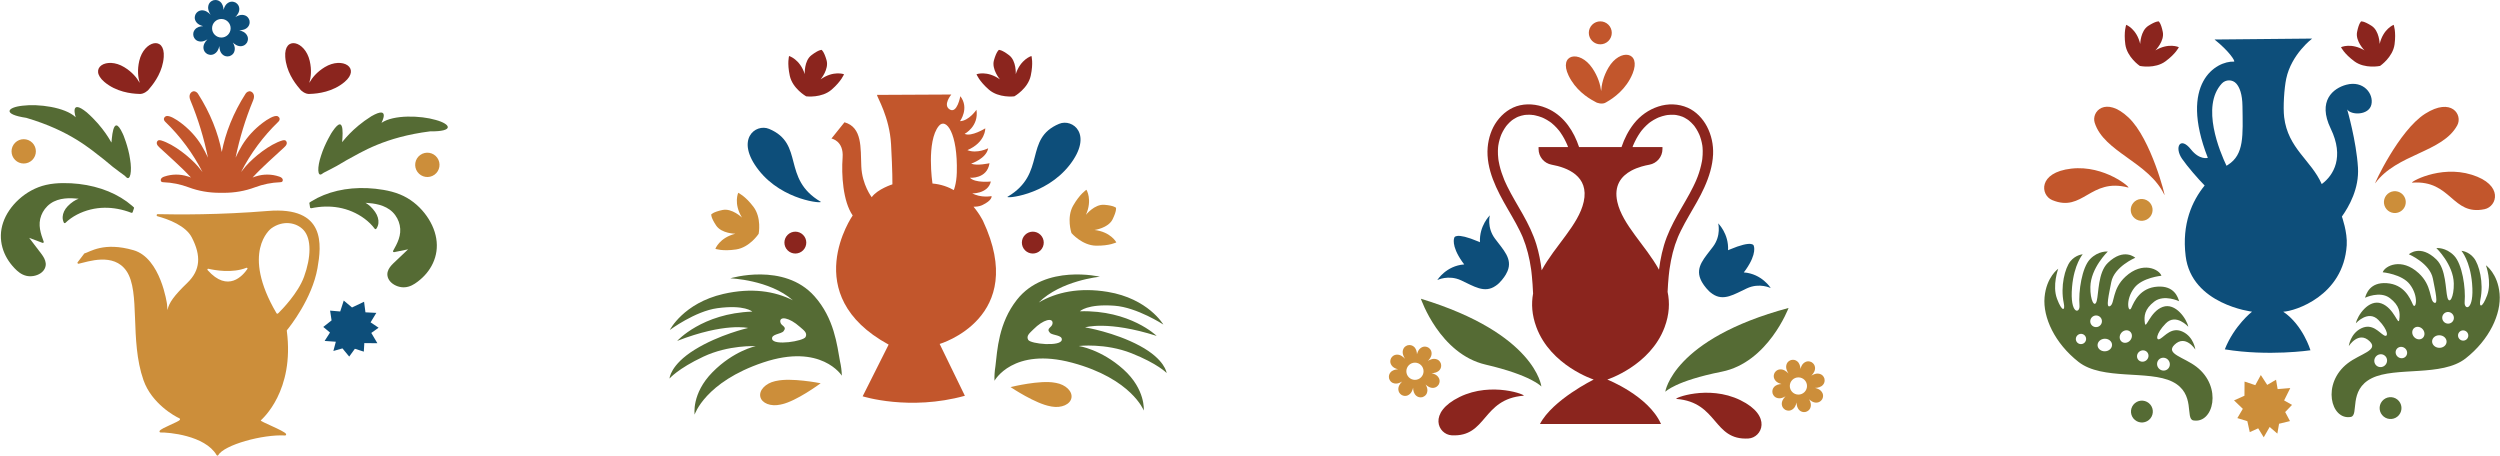 <svg xmlns="http://www.w3.org/2000/svg" width="1673" height="305" viewBox="0 0 1673 305" fill="none"><path d="M1065.49 27.41C1062.49 24.409 1062.49 19.548 1065.49 16.547C1068.49 13.547 1073.35 13.547 1076.35 16.547C1079.35 19.548 1079.35 24.409 1076.35 27.41C1073.35 30.41 1068.49 30.41 1065.49 27.41Z" fill="#C2562C"></path><path d="M1076.41 45.213C1072.94 51.096 1071.75 56.636 1071.49 60.956C1070.95 56.66 1069.4 51.208 1065.56 45.562C1057 32.994 1042.81 36.274 1049.7 50.573C1054.2 59.916 1062.05 65.233 1066.95 67.803L1068.32 68.569C1068.32 68.569 1072.22 70.368 1075.05 68.351L1075.17 68.264C1079.69 65.737 1088.29 59.754 1092.56 49.191C1098.5 34.481 1084.13 32.122 1076.41 45.213Z" fill="#C2562C"></path><path d="M1139.2 106.149L1139.14 106.647L1139.13 106.766L1138.92 108.048C1138.76 108.944 1138.57 109.834 1138.35 110.718C1137.57 114.105 1136.47 117.453 1135.09 120.647L1135.08 120.672L1134.76 121.4L1134.27 122.483C1133.88 123.318 1133.49 124.148 1133.08 124.973C1132.3 126.554 1131.49 128.111 1130.66 129.642C1128.94 132.81 1127.11 135.91 1125.31 139.023C1121.62 145.385 1118.05 151.809 1115.4 158.681C1112.71 165.696 1111.14 173.042 1110.2 180.48C1101.16 164.109 1085.73 150.414 1082.31 135.089C1079.87 124.121 1084.98 117.827 1091.65 114.21C1093.86 113.015 1096.22 112.119 1098.54 111.44C1100.33 110.911 1102.09 110.519 1103.73 110.226C1108.81 109.305 1112.52 104.904 1112.52 99.738V98.43H1092.5C1092.7 97.845 1092.89 97.142 1093.21 96.607L1093.27 96.476L1093.46 96.04L1094.06 94.758C1094.74 93.335 1095.5 91.956 1096.33 90.624C1096.72 89.99 1097.13 89.367 1097.55 88.757C1097.75 88.466 1097.96 88.183 1098.17 87.904C1098.28 87.749 1098.8 87.132 1098.19 87.861L1098.63 87.3C1099.61 86.085 1100.68 84.937 1101.82 83.858C1102.36 83.339 1102.92 82.841 1103.5 82.364C1103.49 82.383 1103.6 82.296 1103.69 82.215L1103.86 82.09L1104.76 81.443C1106.03 80.571 1107.36 79.803 1108.74 79.14L1109.66 78.716L1109.68 78.704L1110.05 78.555C1110.82 78.256 1111.6 77.99 1112.38 77.758C1113.02 77.575 1113.67 77.409 1114.31 77.26L1115.4 77.048L1115.95 76.961L1115.99 76.955H1116.01C1117.46 76.812 1118.92 76.743 1120.39 76.83L1121.28 76.918L1121.21 76.892C1121.25 76.909 1121.31 76.919 1121.36 76.924C1121.4 76.924 1121.43 76.927 1121.47 76.936C1121.53 76.936 1121.59 76.944 1121.63 76.961C1121.66 76.961 1121.7 76.965 1121.74 76.973C1122.5 77.102 1123.25 77.268 1123.98 77.471C1124.64 77.666 1125.28 77.882 1125.91 78.119L1125.82 78.069L1125.99 78.15L1126.07 78.181L1126.22 78.243L1126.29 78.28C1126.63 78.438 1126.97 78.604 1127.31 78.778C1127.91 79.102 1128.49 79.451 1129.06 79.825C1129.34 80.007 1129.62 80.2 1129.9 80.403L1130.22 80.64L1130.16 80.602C1131.25 81.478 1132.24 82.445 1133.16 83.503L1133.75 84.188L1133.72 84.144C1133.78 84.263 1133.89 84.375 1133.97 84.474C1134.41 85.084 1134.84 85.713 1135.24 86.361C1135.96 87.524 1136.57 88.738 1137.14 89.983L1137.3 90.369C1137.42 90.664 1137.54 90.958 1137.64 91.253C1137.89 91.946 1138.12 92.647 1138.32 93.357C1138.7 94.706 1139 96.073 1139.22 97.459C1139.22 97.577 1139.25 97.733 1139.25 97.783L1139.36 98.823C1139.41 99.532 1139.44 100.242 1139.46 100.951C1139.48 102.69 1139.4 104.423 1139.2 106.149ZM1059.8 135.089C1056.35 150.545 1040.7 164.333 1031.69 180.879C1030.97 175.027 1029.87 169.238 1028.14 163.586C1025.98 156.546 1022.72 149.929 1019.12 143.523C1015.62 137.274 1011.81 131.179 1008.66 124.737C1008.31 124.023 1007.97 123.307 1007.65 122.589C1007.46 122.191 1007.27 121.79 1007.1 121.388C1007 121.189 1006.91 120.987 1006.84 120.784C1006.8 120.693 1006.76 120.603 1006.71 120.516C1006.05 118.902 1005.44 117.263 1004.88 115.599C1004.33 113.955 1003.86 112.283 1003.46 110.581C1003.26 109.739 1003.09 108.888 1002.94 108.029C1002.88 107.656 1002.81 107.274 1002.75 106.884L1002.72 106.685L1002.66 106.137C1002.46 104.41 1002.37 102.68 1002.4 100.945C1002.41 100.228 1002.45 99.516 1002.5 98.81C1002.53 98.461 1002.57 98.115 1002.61 97.77C1002.63 97.634 1002.65 97.495 1002.66 97.353C1002.88 95.93 1003.19 94.523 1003.6 93.145C1003.78 92.535 1003.97 91.933 1004.19 91.34C1004.3 91.017 1004.42 90.691 1004.56 90.363L1004.68 90.071L1004.77 89.84C1005.34 88.574 1005.99 87.35 1006.74 86.168C1007.1 85.587 1007.49 85.02 1007.89 84.468C1007.98 84.36 1008.07 84.25 1008.14 84.138L1008.06 84.257C1008.29 83.97 1008.52 83.69 1008.77 83.416C1009.65 82.404 1010.62 81.47 1011.66 80.615L1011.63 80.634L1011.69 80.59C1011.73 80.557 1011.78 80.528 1011.82 80.503L1011.96 80.391C1012.24 80.192 1012.52 79.999 1012.8 79.812C1013.4 79.422 1014.01 79.061 1014.65 78.729C1014.92 78.584 1015.2 78.446 1015.48 78.318L1015.89 78.131C1016.57 77.882 1017.27 77.633 1017.98 77.44C1018.65 77.253 1019.32 77.102 1020.02 76.986C1020.17 76.965 1020.33 76.942 1020.51 76.918C1020.9 76.876 1021.3 76.843 1021.69 76.818C1022.36 76.784 1023.01 76.774 1023.66 76.786C1024.03 76.799 1024.4 76.818 1024.75 76.843C1025 76.861 1025.3 76.918 1025.57 76.955C1025.58 76.926 1025.65 76.919 1025.81 76.936L1026.02 76.973H1026.07H1026.04L1026.45 77.036C1026.78 77.094 1027.11 77.16 1027.43 77.235C1028.19 77.396 1028.95 77.592 1029.7 77.82C1030.41 78.032 1031.11 78.274 1031.8 78.548L1032.14 78.685L1033.23 79.183C1034.57 79.839 1035.85 80.59 1037.09 81.437C1037.4 81.648 1037.7 81.864 1038 82.084L1038.1 82.159C1038.18 82.225 1038.27 82.294 1038.35 82.364C1038.97 82.862 1039.56 83.385 1040.13 83.933C1041.27 85.02 1042.33 86.174 1043.31 87.394L1043.52 87.662C1043.56 87.715 1043.59 87.763 1043.62 87.805C1043.84 88.082 1044.04 88.367 1044.24 88.657C1044.74 89.363 1045.21 90.083 1045.65 90.817C1046.48 92.162 1047.23 93.544 1047.89 94.963C1048.07 95.32 1048.24 95.679 1048.39 96.04L1048.59 96.469C1048.62 96.532 1048.9 97.26 1048.7 96.713C1048.48 96.152 1048.76 96.893 1048.79 96.949C1048.85 97.099 1048.91 97.243 1048.97 97.385L1049.36 98.424H1029.61V99.731C1029.61 104.898 1033.31 109.299 1038.39 110.22C1048.63 112.069 1063.68 117.734 1059.81 135.089M1142.29 84.649C1139.48 79.314 1135 74.539 1129.43 72.093C1123.17 69.348 1116.17 69.167 1109.68 71.303C1103.24 73.413 1097.59 77.44 1093.41 82.744C1089.71 87.443 1087.01 92.778 1085.12 98.424H1056.72C1053.25 87.991 1046.98 78.243 1036.94 73.263C1030.83 70.238 1023.9 68.98 1017.19 70.456C1010.83 71.856 1005.53 75.915 1001.75 81.113C998.076 86.186 996.098 92.399 995.549 98.598C994.92 105.813 996.512 113.208 999.034 119.931C1001.67 126.959 1005.3 133.514 1009.05 139.994C1010.9 143.181 1012.76 146.362 1014.52 149.599C1015.39 151.193 1016.23 152.804 1017.03 154.436C1017.42 155.228 1017.79 156.027 1018.16 156.832C1018.33 157.193 1018.49 157.556 1018.66 157.922L1018.97 158.656L1019 158.718L1019.04 158.799C1021.82 165.64 1023.56 172.805 1024.6 180.113L1024.67 180.642L1024.64 180.412L1024.69 180.773L1024.85 182.099C1024.96 183.07 1025.07 184.045 1025.16 185.024C1025.34 186.805 1025.49 188.585 1025.6 190.366C1025.74 192.386 1025.86 194.407 1025.94 196.428C1024.69 203.313 1025.1 210.746 1028.16 218.981C1037.75 244.746 1066.5 253.996 1066.5 253.996C1066.5 253.996 1038.9 267.597 1030.55 283.72H1111.54C1103.2 264.84 1075.6 253.996 1075.6 253.996C1075.6 253.996 1104.36 244.752 1113.95 218.987C1117.18 210.316 1117.47 202.51 1115.96 195.314C1116.12 191.791 1116.35 188.274 1116.7 184.763C1116.79 183.879 1116.89 182.993 1117 182.105L1117.16 180.779L1117.23 180.269L1117.29 179.852C1117.55 178.051 1117.85 176.258 1118.2 174.473C1118.9 170.863 1119.8 167.29 1120.95 163.798C1121.53 162.072 1122.17 160.368 1122.86 158.687V158.662C1122.96 158.459 1123.05 158.256 1123.14 158.052L1123.62 156.963C1124.02 156.075 1124.44 155.195 1124.88 154.324C1126.5 151.024 1128.29 147.806 1130.13 144.613C1133.76 138.301 1137.57 132.057 1140.55 125.397C1143.7 118.394 1146.05 111.029 1146.4 103.298C1146.67 96.849 1145.29 90.369 1142.29 84.649Z" fill="#8B251E"></path><path d="M979.858 176.945C979.391 176.352 978.924 175.721 978.457 175.053C970.793 164.097 973.214 159.055 973.214 159.055C973.214 159.055 973.657 155.021 989.468 161.694C989.782 161.823 990.087 161.958 990.387 162.099C989.815 151.081 997.003 144.109 997.003 144.109C997.003 144.109 994.83 152.139 1000.42 159.665C1005.99 167.191 1012.31 173.135 1008.83 181.446C1008.43 182.367 1008.05 183.135 1007.67 183.749C1006.63 185.61 1003.69 189.432 1001.35 190.951L1000.78 191.355C993.362 196.472 986.245 191.511 977.737 187.589C969.229 183.668 961.823 187.44 961.823 187.44C961.823 187.44 967.695 177.854 979.858 176.945Z" fill="#0D4E7A"></path><path d="M1019.53 264.815C1022.12 264.603 998.462 255.073 976.822 265.624C955.169 276.188 962.394 290.797 971.427 291.302C995.235 292.64 991.546 267.081 1019.53 264.815Z" fill="#8B251E"></path><path d="M1121.91 266.963C1119.32 266.751 1142.98 257.221 1164.62 267.772C1186.27 278.335 1179.04 292.945 1170.01 293.45C1146.2 294.788 1149.89 269.229 1121.91 266.963Z" fill="#8B251E"></path><path d="M950.845 199.908C950.845 199.908 963.362 236.834 994.177 243.999C1024.98 251.17 1031.5 258.671 1031.5 258.671C1031.5 258.671 1027.67 223.289 950.845 199.908Z" fill="#556B34"></path><path d="M1166.95 182.298C1167.42 181.705 1167.88 181.074 1168.35 180.406C1176.01 169.45 1173.59 164.408 1173.59 164.408C1173.59 164.408 1173.15 160.374 1157.34 167.047C1157.03 167.176 1156.72 167.311 1156.42 167.452C1157 156.434 1149.8 149.462 1149.8 149.462C1149.8 149.462 1151.98 157.492 1146.4 165.018C1140.81 172.544 1134.49 178.488 1137.98 186.799C1138.38 187.72 1138.76 188.488 1139.15 189.102C1140.18 190.963 1143.13 194.785 1145.47 196.304L1146.03 196.708C1153.45 201.825 1160.57 196.864 1169.07 192.943C1177.58 189.021 1184.99 192.793 1184.99 192.793C1184.99 192.793 1179.12 183.207 1166.95 182.298Z" fill="#0D4E7A"></path><path d="M1196.91 206.083C1196.91 206.083 1183.2 242.58 1152.17 248.742C1121.14 254.911 1114.39 262.194 1114.39 262.194C1114.39 262.194 1119.36 226.949 1196.91 206.083Z" fill="#556B34"></path><path d="M946.856 254.202C943.672 254.183 941.117 251.587 941.132 248.412C941.151 245.232 943.744 242.667 946.923 242.686C950.107 242.698 952.666 245.3 952.647 248.475C952.628 251.65 950.035 254.214 946.856 254.202ZM962.862 257.19L962.905 257.09C963.486 255.858 963.558 254.613 963.119 253.492C962.623 252.247 961.675 251.22 960.44 250.598C959.668 250.208 958.858 249.913 958.014 249.713C959.93 249.689 962.094 249.215 963.453 247.523C964.344 246.415 964.644 245.057 964.311 243.601L964.296 243.489L964.263 243.389L964.22 243.277C963.758 241.995 962.928 241.061 961.823 240.582C960.598 240.053 959.196 239.99 957.881 240.432C957.075 240.698 956.298 241.057 955.555 241.509C956.951 240.127 958.248 238.21 958 235.969C957.852 234.562 957.099 233.392 955.831 232.595L955.741 232.527L955.703 232.514L955.645 232.477L955.541 232.433C954.306 231.854 953.062 231.78 951.942 232.222C950.698 232.714 949.668 233.666 949.049 234.899C948.706 235.579 948.439 236.291 948.238 237.034C948.162 235.197 947.657 233.187 946.051 231.904C944.945 231.014 943.586 230.715 942.128 231.033L942.018 231.064L941.918 231.089C941.875 231.101 941.842 231.116 941.813 231.132C940.531 231.587 939.602 232.421 939.116 233.517C938.582 234.749 938.529 236.15 938.968 237.457C939.273 238.374 939.697 239.25 940.236 240.084C938.834 238.583 936.809 237.083 934.411 237.345C932.996 237.501 931.828 238.247 931.027 239.505L930.965 239.605L930.946 239.642L930.917 239.691C930.894 239.733 930.879 239.77 930.874 239.804C930.288 241.03 930.222 242.281 930.66 243.395C931.122 244.578 931.995 245.555 933.134 246.184L933.339 246.296C934.044 246.653 934.788 246.931 935.569 247.131C933.73 247.205 931.718 247.71 930.431 249.309C929.54 250.424 929.249 251.78 929.573 253.231C929.573 253.272 929.578 253.312 929.592 253.349L929.621 253.449L929.664 253.561C930.079 254.7 930.779 255.565 931.713 256.082C931.828 256.144 931.942 256.2 932.057 256.25C933.282 256.779 934.678 256.835 935.994 256.399C936.79 256.134 937.552 255.777 938.281 255.328C936.871 256.729 935.541 258.665 935.793 260.918C935.946 262.331 936.699 263.508 937.957 264.299C937.986 264.328 938.014 264.348 938.048 264.361H938.053L938.091 264.386L938.143 264.417C938.186 264.442 938.224 264.456 938.258 264.46C939.483 265.045 940.731 265.114 941.851 264.672C943.1 264.186 944.13 263.234 944.745 261.995C945.145 261.194 945.445 260.352 945.655 259.468C945.679 261.392 946.151 263.551 947.848 264.921C948.057 265.087 948.281 265.232 948.51 265.357C949.478 265.898 950.593 266.041 951.766 265.78L951.88 265.755L951.985 265.73C952.028 265.718 952.061 265.701 952.09 265.68C953.367 265.22 954.301 264.398 954.787 263.29C955.316 262.064 955.374 260.663 954.935 259.35C954.702 258.644 954.397 257.964 954.02 257.308C954.606 257.868 955.274 258.397 956.022 258.802C957.018 259.356 958.143 259.686 959.363 259.549C960.774 259.393 961.946 258.634 962.742 257.377L962.804 257.289L962.824 257.252L962.862 257.19Z" fill="#CC8E3A"></path><path d="M1203.46 264.061C1200.28 264.043 1197.72 261.447 1197.74 258.273C1197.76 255.091 1200.35 252.527 1203.53 252.546C1206.71 252.564 1209.27 255.16 1209.25 258.334C1209.24 261.516 1206.64 264.08 1203.46 264.061ZM1219.46 267.056C1219.49 267.014 1219.51 266.979 1219.52 266.95C1220.09 265.717 1220.17 264.472 1219.73 263.352C1219.23 262.107 1218.28 261.08 1217.05 260.458C1216.28 260.072 1215.47 259.777 1214.62 259.574C1216.54 259.548 1218.71 259.076 1220.06 257.382C1220.96 256.274 1221.25 254.917 1220.92 253.461L1220.9 253.349L1220.88 253.249L1220.83 253.137C1220.37 251.861 1219.54 250.927 1218.43 250.448C1217.21 249.912 1215.8 249.856 1214.49 250.292C1213.68 250.562 1212.91 250.923 1212.16 251.375C1213.56 249.987 1214.86 248.07 1214.61 245.835C1214.46 244.422 1213.71 243.252 1212.44 242.455L1212.35 242.387L1212.31 242.374L1212.25 242.337C1212.22 242.316 1212.19 242.302 1212.15 242.293C1210.92 241.714 1209.67 241.64 1208.55 242.081C1207.31 242.573 1206.28 243.526 1205.66 244.758C1205.32 245.439 1205.05 246.151 1204.85 246.893C1204.77 245.057 1204.27 243.046 1202.66 241.764C1201.55 240.874 1200.2 240.575 1198.74 240.899L1198.63 240.924L1198.53 240.949C1198.49 240.961 1198.45 240.978 1198.42 240.999C1197.14 241.453 1196.21 242.281 1195.73 243.382C1195.19 244.609 1195.14 246.009 1195.58 247.317C1195.89 248.238 1196.31 249.113 1196.85 249.944C1195.45 248.443 1193.42 246.943 1191.02 247.204C1189.61 247.36 1188.44 248.113 1187.64 249.371L1187.58 249.464L1187.56 249.501L1187.53 249.558C1187.5 249.599 1187.49 249.634 1187.48 249.663C1186.9 250.896 1186.83 252.141 1187.27 253.261C1187.73 254.438 1188.61 255.421 1189.75 256.05L1189.95 256.156C1190.66 256.513 1191.4 256.791 1192.18 256.99C1190.34 257.065 1188.33 257.569 1187.04 259.175C1186.15 260.283 1185.86 261.64 1186.18 263.097C1186.18 263.134 1186.19 263.171 1186.2 263.209L1186.23 263.308L1186.28 263.42C1186.69 264.559 1187.39 265.425 1188.33 265.941C1188.44 266.004 1188.55 266.06 1188.67 266.11C1189.89 266.645 1191.28 266.695 1192.6 266.259C1193.39 265.993 1194.15 265.638 1194.89 265.195C1193.48 266.589 1192.15 268.525 1192.4 270.778C1192.56 272.191 1193.31 273.368 1194.57 274.158C1194.59 274.183 1194.62 274.204 1194.66 274.221L1194.7 274.245L1194.76 274.276C1194.8 274.301 1194.84 274.316 1194.87 274.32C1196.09 274.905 1197.34 274.974 1198.46 274.532C1199.71 274.046 1200.74 273.094 1201.36 271.855C1201.75 271.058 1202.06 270.216 1202.26 269.328C1202.29 271.251 1202.76 273.418 1204.46 274.781C1204.67 274.947 1204.89 275.094 1205.12 275.223C1206.09 275.758 1207.2 275.901 1208.38 275.64L1208.49 275.615L1208.6 275.59C1208.64 275.577 1208.67 275.561 1208.7 275.54C1209.98 275.079 1210.91 274.258 1211.4 273.15C1211.93 271.924 1211.98 270.523 1211.55 269.21C1211.31 268.504 1211 267.823 1210.63 267.168C1211.22 267.728 1211.88 268.257 1212.62 268.668C1213.62 269.216 1214.76 269.546 1215.98 269.409C1217.39 269.253 1218.56 268.5 1219.35 267.242C1219.38 267.209 1219.4 267.178 1219.42 267.149L1219.44 267.112L1219.46 267.056Z" fill="#CC8E3A"></path><path d="M1517.22 257.573L1512.94 250.975L1509.24 257.748L1502.05 255.345L1501.99 264.825L1495.01 267.95L1500.9 273.583L1497.23 279.783L1503.92 281.85L1505.54 289.177L1511.19 286.624L1514.88 292.644L1518.86 285.734L1524 290.167L1525.15 283.574L1532.46 281.794L1529.24 275.743L1533.83 270.95L1528.53 267.962L1532.65 259.683L1524.19 260.387L1523.13 254.118L1517.22 257.573Z" fill="#CC8E3A"></path><path d="M1428.74 281.084C1425.61 278.532 1425.14 273.926 1427.69 270.795C1430.25 267.664 1434.85 267.197 1437.98 269.749C1441.12 272.301 1441.58 276.908 1439.03 280.039C1436.48 283.17 1431.87 283.637 1428.74 281.084Z" fill="#556B34"></path><path d="M1595.14 278.756C1592 276.204 1591.54 271.598 1594.09 268.467C1596.65 265.335 1601.25 264.869 1604.38 267.421C1607.51 269.973 1607.98 274.58 1605.43 277.711C1602.88 280.842 1598.27 281.309 1595.14 278.756Z" fill="#556B34"></path><path d="M1490.94 110.32C1490.62 110.518 1490.3 110.723 1489.98 110.936C1485.55 101.633 1472.71 71.192 1486.81 55.921C1489.44 53.079 1494.01 53.058 1496.56 55.967C1498.7 58.406 1500.55 62.883 1500.66 71.023C1500.93 90.858 1501.87 103.416 1490.94 110.32ZM1570.12 56.721C1561.42 59.056 1550.66 67.377 1559.74 86.119C1568.88 105.005 1561.74 117.308 1553.7 123.18C1546.6 107.143 1531.12 99.412 1528.56 78.429C1527.75 71.683 1528.61 59.004 1529.93 52.724C1533.35 36.293 1547.3 25.813 1547.3 25.813L1481.96 26.437C1492.05 34.477 1496.17 41.278 1494.98 41.229C1483.19 40.732 1457.82 55.342 1477.48 105.643C1477.48 105.643 1471.99 107.314 1466.18 99.988C1458.94 90.872 1454.95 98.631 1460.22 106.25C1463.8 111.446 1471.08 119.848 1475.35 124.136C1466.99 134.41 1459.98 149.773 1462.64 171.368C1466.61 203.798 1507.05 208.567 1507.05 208.567C1507.05 208.567 1495.14 217.854 1488.84 233.792C1518.25 238.589 1546.16 234.409 1546.16 234.409C1546.16 234.409 1541.17 217.536 1527.95 208.605C1535.72 208.243 1568.22 198.091 1570.43 164.115C1571 155.348 1567.12 144.717 1567.2 144.918C1572.1 137.962 1578.81 126.098 1577.95 112.072C1576.85 94.225 1570.73 73.245 1570.73 73.245C1573.36 77.22 1585.26 77.259 1586.93 69.995C1588.61 62.732 1581.58 53.632 1570.12 56.721Z" fill="#0D4E7A"></path><path d="M1425.32 221.789C1427 223.115 1427.15 225.729 1425.64 227.628C1424.12 229.526 1421.54 229.993 1419.85 228.667C1418.17 227.335 1418.02 224.721 1419.52 222.816C1421.03 220.923 1423.63 220.463 1425.32 221.789ZM1405.83 212.625C1407.12 214.325 1406.79 216.778 1405.06 218.091C1403.34 219.411 1400.89 219.087 1399.59 217.394C1398.28 215.688 1398.62 213.242 1400.34 211.916C1402.06 210.609 1404.51 210.92 1405.82 212.625M1408.48 226.682C1411.15 226.613 1413.35 228.449 1413.38 230.771C1413.42 233.099 1411.27 235.035 1408.6 235.097C1405.92 235.16 1403.72 233.33 1403.69 231.008C1403.66 228.686 1405.8 226.744 1408.48 226.682ZM1430.82 240.638C1429.57 239 1429.95 236.61 1431.67 235.284C1433.39 233.977 1435.8 234.226 1437.05 235.869C1438.3 237.5 1437.92 239.897 1436.2 241.21C1434.49 242.53 1432.07 242.269 1430.82 240.638ZM1444.42 246.271C1442.96 244.36 1443.28 241.665 1445.14 240.233C1447 238.82 1449.7 239.212 1451.15 241.117C1452.62 243.028 1452.29 245.723 1450.43 247.149C1448.57 248.568 1445.89 248.176 1444.42 246.271ZM1395.33 224.752C1396.48 226.246 1396.19 228.406 1394.67 229.563C1393.16 230.721 1391 230.447 1389.85 228.941C1388.7 227.447 1389 225.293 1390.52 224.135C1392.03 222.978 1394.19 223.251 1395.33 224.752ZM1412.86 188.791C1414.83 178.47 1428.92 172.5 1428.92 172.5C1428.92 172.5 1421.33 165.491 1410.53 175.961C1403.93 182.367 1404.48 196.341 1403.13 201.384C1401.77 206.426 1398.69 201.097 1398.87 192.04C1399.11 179.279 1410.55 168.323 1410.55 168.323C1410.55 168.323 1404.2 167.664 1398.67 173.421C1393.25 179.067 1390.8 194.86 1391.6 204.471C1392.06 210.024 1385.02 210.74 1386.62 192.053C1387.93 176.833 1393.75 170.172 1393.75 170.172C1393.75 170.172 1389 170.483 1385.45 174.922C1381.9 179.36 1378.71 191.498 1381.06 202.797C1382.18 208.193 1379.9 208.835 1376.56 199.946C1373.22 191.044 1377.37 179.839 1377.37 179.839C1377.37 179.839 1369.44 185.348 1368.22 198.875C1367 212.408 1375.06 229.732 1390.96 242.194C1406.87 254.656 1437.88 247.535 1453.76 255.428C1469.64 263.327 1462.08 280.327 1467.81 281.342C1481.19 283.701 1487.45 258.963 1469.83 245.424C1461.43 238.969 1448.97 236.828 1455.11 230.765C1462.52 223.47 1469.13 233.927 1469.13 233.927C1469.13 233.927 1468.11 225.573 1460.77 222.031C1453.42 218.483 1448.85 224.82 1445.65 226.694C1442.45 228.561 1442.52 223.357 1449.36 216.41C1456.19 209.463 1464.39 218.652 1464.39 218.652C1463.46 213.647 1455.88 202.255 1447.28 205.393C1438.69 208.53 1436.02 220.892 1435.34 216.249C1434.68 211.605 1435.08 206.843 1441.65 201.807C1448.22 196.784 1458.26 201.577 1458.26 201.577C1457.52 199.274 1455.25 191.013 1443.71 191.822C1432.18 192.631 1428.22 201.651 1426.32 205.971C1424.42 210.291 1421.87 200.948 1428.31 192.588C1433.61 185.741 1446.43 184.533 1446.43 184.533C1444.97 180.238 1433.92 174.523 1422.39 185.112C1413.24 193.515 1415.32 202.94 1412.12 204.807C1408.92 206.675 1411.32 196.896 1412.86 188.791Z" fill="#556B34"></path><path d="M1621.42 220.494C1622.92 222.392 1622.79 225.007 1621.09 226.333C1619.41 227.665 1616.81 227.204 1615.31 225.299C1613.8 223.401 1613.94 220.786 1615.63 219.46C1617.31 218.135 1619.91 218.596 1621.42 220.494ZM1640.6 209.6C1642.32 210.914 1642.66 213.36 1641.36 215.066C1640.05 216.765 1637.6 217.077 1635.88 215.763C1634.16 214.443 1633.83 211.997 1635.13 210.291C1636.43 208.592 1638.88 208.275 1640.61 209.594M1637.26 228.68C1637.22 231.001 1635.03 232.831 1632.35 232.769C1629.67 232.707 1627.53 230.765 1627.56 228.443C1627.59 226.115 1629.79 224.285 1632.47 224.353C1635.15 224.416 1637.29 226.352 1637.26 228.68M1604.75 238.889C1603.02 237.569 1602.64 235.172 1603.89 233.535C1605.14 231.904 1607.55 231.643 1609.28 232.962C1610.99 234.276 1611.38 236.672 1610.12 238.316C1608.88 239.94 1606.46 240.208 1604.75 238.889ZM1590.51 244.821C1588.65 243.395 1588.33 240.7 1589.79 238.789C1591.25 236.884 1593.94 236.486 1595.8 237.917C1597.66 239.33 1597.98 242.032 1596.52 243.937C1595.06 245.848 1592.37 246.24 1590.51 244.821ZM1650.42 221.808C1651.94 222.965 1652.23 225.119 1651.09 226.619C1649.95 228.119 1647.79 228.393 1646.27 227.242C1644.76 226.078 1644.46 223.924 1645.6 222.424C1646.76 220.93 1648.91 220.65 1650.42 221.808ZM1628.83 202.479C1625.63 200.611 1627.71 191.181 1618.56 182.778C1607.03 172.195 1595.97 177.922 1594.51 182.205C1594.51 182.205 1607.35 183.412 1612.62 190.26C1619.07 198.62 1616.53 207.963 1614.63 203.643C1612.72 199.323 1608.77 190.297 1597.23 189.494C1585.69 188.685 1583.43 196.951 1582.69 199.249C1582.69 199.249 1592.72 194.455 1599.3 199.485C1605.87 204.508 1606.27 209.271 1605.6 213.927C1604.94 218.57 1602.25 206.208 1593.65 203.064C1585.07 199.921 1577.5 211.318 1576.56 216.329C1576.56 216.329 1584.75 207.135 1591.59 214.089C1598.43 221.029 1598.49 226.233 1595.29 224.366C1592.09 222.498 1587.52 216.155 1580.17 219.704C1572.83 223.252 1571.81 231.599 1571.81 231.599C1571.81 231.599 1578.43 221.141 1585.83 228.437C1591.98 234.494 1579.51 236.641 1571.11 243.097C1553.49 256.629 1559.76 281.379 1573.13 279.014C1578.86 277.999 1571.3 260.993 1587.18 253.1C1603.06 245.207 1634.07 252.328 1649.98 239.865C1665.89 227.403 1673.94 210.08 1672.72 196.547C1671.51 183.014 1663.57 177.511 1663.57 177.511C1663.57 177.511 1667.72 188.716 1664.39 197.618C1661.05 206.519 1658.76 205.859 1659.88 200.469C1662.23 189.164 1659.04 177.025 1655.49 172.593C1651.94 168.155 1647.19 167.844 1647.19 167.844C1647.19 167.844 1653.02 174.504 1654.32 189.718C1655.92 208.405 1648.88 207.689 1649.34 202.143C1650.15 192.532 1647.7 176.733 1642.28 171.093C1636.75 165.329 1630.39 166.002 1630.39 166.002C1630.39 166.002 1641.83 176.957 1642.08 189.706C1642.26 198.769 1639.17 204.091 1637.81 199.049C1636.47 194.007 1637.02 180.032 1630.42 173.633C1619.61 163.163 1612.02 170.166 1612.02 170.166C1612.02 170.166 1626.11 176.142 1628.09 186.463C1629.62 194.567 1632.02 204.353 1628.83 202.479" fill="#556B34"></path><path d="M1448.45 130.457C1449.42 132.499 1439.63 92.922 1424.34 78.58C1409.04 64.231 1399.39 74.633 1401.77 82.146C1408.06 101.929 1437.94 108.39 1448.45 130.457Z" fill="#C2562C"></path><path d="M1424.17 125.49C1426.53 126.113 1408.57 110.271 1386.11 112.842C1363.63 115.412 1365.46 130.601 1373.3 133.881C1393.95 142.515 1398.69 118.737 1424.17 125.49Z" fill="#C2562C"></path><path d="M1428.58 146.131C1425.44 143.579 1424.98 138.973 1427.53 135.842C1430.08 132.711 1434.69 132.244 1437.82 134.796C1440.95 137.348 1441.42 141.955 1438.87 145.086C1436.32 148.217 1431.71 148.684 1428.58 146.131Z" fill="#CC8E3A"></path><path d="M1589.54 122.577C1588.19 124.401 1605.2 87.344 1622.91 76.115C1640.62 64.879 1648.16 76.905 1644.42 83.834C1634.54 102.097 1603.98 102.863 1589.53 122.577" fill="#C2562C"></path><path d="M1614.31 122.228C1611.88 122.409 1632.47 110.196 1654.06 116.919C1675.66 123.642 1671.03 138.22 1662.72 139.975C1640.82 144.6 1640.6 120.342 1614.31 122.228Z" fill="#C2562C"></path><path d="M1606.12 141.687C1609.67 139.763 1610.99 135.325 1609.07 131.771C1607.15 128.223 1602.71 126.897 1599.15 128.82C1595.6 130.75 1594.28 135.182 1596.2 138.736C1598.13 142.291 1602.56 143.61 1606.12 141.687Z" fill="#CC8E3A"></path><path d="M1580.1 14.297C1580.1 14.297 1578.56 15.336 1577.35 21.437C1576.14 27.537 1582.33 33.712 1582.33 33.712C1573.33 28.396 1566.61 31.577 1566.61 31.577C1566.61 31.577 1568.62 35.934 1575.61 41.076C1582.61 46.224 1592.6 44.145 1592.6 44.145L1592.85 44.033C1592.85 44.033 1601.28 38.288 1602.44 29.678C1603.58 21.076 1601.84 16.606 1601.84 16.606C1601.84 16.606 1594.88 19.246 1592.47 29.405C1592.47 29.405 1592.31 20.665 1587.09 17.303C1581.86 13.936 1580.05 14.316 1580.05 14.316" fill="#8B251E"></path><path d="M1444.6 14.297C1444.6 14.297 1446.14 15.336 1447.35 21.437C1448.56 27.537 1442.38 33.712 1442.38 33.712C1451.37 28.396 1458.09 31.577 1458.09 31.577C1458.09 31.577 1456.09 35.934 1449.09 41.076C1442.1 46.224 1432.1 44.145 1432.1 44.145L1431.85 44.033C1431.85 44.033 1423.42 38.288 1422.26 29.678C1421.12 21.076 1422.86 16.606 1422.86 16.606C1422.86 16.606 1429.82 19.246 1432.23 29.405C1432.23 29.405 1432.39 20.665 1437.62 17.303C1442.85 13.936 1444.66 14.316 1444.66 14.316" fill="#8B251E"></path><path d="M475.963 143.483C475.963 143.483 475.583 145.407 479.226 150.891C482.868 156.369 492.115 156.406 492.115 156.406C481.4 159.114 478.721 166.522 478.721 166.522C478.721 166.522 483.473 168.29 492.563 166.939C501.652 165.594 507.601 156.587 507.601 156.587L507.715 156.313C507.715 156.313 509.755 145.712 504.202 138.385C498.649 131.065 494.016 129.011 494.016 129.011C494.016 129.011 490.756 136.169 496.519 145.606C496.519 145.606 489.884 139.157 483.445 140.533C477.015 141.902 475.938 143.546 475.938 143.546" fill="#CC8E3A"></path><path d="M746.816 139.008C746.816 139.008 747.44 140.876 744.538 146.776C741.63 152.678 732.46 153.904 732.46 153.904C743.436 155.212 747.054 162.202 747.054 162.202C747.054 162.202 742.564 164.574 733.375 164.405C724.195 164.237 717.126 156.077 717.126 156.077L716.978 155.815C716.978 155.815 713.589 145.569 718.156 137.595C722.717 129.627 727.045 126.981 727.045 126.981C727.045 126.981 731.211 133.667 726.702 143.757C726.702 143.757 732.455 136.512 739.009 137.047C745.572 137.576 746.849 139.064 746.849 139.064" fill="#CC8E3A"></path><path d="M549.159 134.974C551.594 136.406 523.925 134.52 507.758 113.922C491.581 93.324 505.584 82.455 514.669 86.246C538.596 96.231 522.858 119.487 549.159 134.974Z" fill="#0D4E7A"></path><path d="M674.319 131.637C671.888 133.076 699.552 131.152 715.696 110.535C731.845 89.919 717.831 79.068 708.751 82.865C684.848 92.888 700.606 116.119 674.324 131.637" fill="#0D4E7A"></path><path d="M647.379 100.476C653.804 103.047 661.288 99.231 661.288 99.231C660.091 106.141 649.877 109.515 649.877 109.515C653.738 111.139 662.179 109.228 662.179 109.228C660.563 119.917 649.09 118.958 649.09 118.958C652.651 122.631 663.075 121.46 663.075 121.46C661.211 130.013 649.338 129.615 650.363 129.241C656.383 132.665 663.542 131.239 663.542 131.239C663.542 131.239 664.362 133.96 657.16 137.346C650.13 140.645 633.538 134.732 633.538 134.732C633.538 134.732 639.891 130.312 640.292 115.497C641.016 89.103 633.109 78.428 628.28 84.273C619.782 94.55 624 122.805 624 122.805C646.874 124.759 657.851 147.878 657.851 147.878C688.337 212.754 628.819 230.171 628.819 230.171L645.692 264.856C608.529 275.171 577.29 265.211 577.29 265.211L594.673 230.607C533.606 197.304 570.622 144.181 570.622 144.181C564.101 134.85 563.005 116.841 563.872 105.5C564.745 94.152 556.408 92.714 556.408 92.714L565.135 81.826C577.171 85.213 575.85 99.026 576.379 111.351C576.904 123.676 583.353 131.968 583.353 131.968C587.218 126.521 597.204 123.359 597.204 123.359C597.204 123.359 597.309 114.725 596.289 96.486C595.268 78.254 586.889 64.989 586.875 63.501L636.631 63.252C636.631 63.252 630.664 70.348 635.606 73.274C640.549 76.205 642.646 64.372 642.646 64.372C648.847 72.377 642.437 81.086 642.437 81.086C648.442 80.899 653.442 73.467 653.442 73.467C655.168 84.578 645.535 89.576 645.535 89.576C649.996 91.724 659.343 85.891 659.343 85.891C659.343 85.891 659.7 95.142 647.379 100.476Z" fill="#C2562C"></path><path d="M516.709 226.903C515.937 223.516 522.781 223.616 524.35 221.636C526.985 218.312 522.6 218.387 522.171 215.43C521.609 211.49 528.063 212.286 535.293 218.736C537.829 220.995 540.489 222.664 539.111 225.49C537.743 228.316 517.762 231.491 516.709 226.903ZM464.831 234.061C448.457 244.227 448.04 253.327 448.04 253.327C448.04 253.327 453.575 246.729 470.677 238.686C487.787 230.644 505.665 231.652 505.665 231.652C505.665 231.652 490.966 234.709 476.814 249.057C462.658 263.412 464.85 277.449 464.85 277.449C464.85 277.449 471.754 255.662 510.689 242.571C549.621 229.486 563.353 251.41 563.353 251.41C563.286 248.328 562.881 245.092 562.133 241.78C560.14 230.874 558.277 213.109 545.026 198.231C524.655 175.348 488.659 186.254 488.659 186.254C488.659 186.254 514.917 187.169 530.57 200.951C518.425 194.813 502.915 192.38 484.064 196.706C457.291 202.869 448.233 220.827 448.233 220.827C448.233 220.827 465.105 208.271 480.041 206.242C498.358 203.758 503.425 208.521 503.425 208.521C469.843 209.629 453.17 228.135 453.17 228.135C485.184 215.704 500.618 219.483 500.618 219.483C500.618 219.483 481.195 223.902 464.831 234.061Z" fill="#556B34"></path><path d="M688.094 227.451C686.545 224.718 689.09 222.882 691.483 220.473C698.313 213.588 704.7 212.399 704.381 216.364C704.147 219.34 699.762 219.539 702.598 222.695C704.285 224.569 711.106 224.046 710.548 227.476C709.781 232.119 689.648 230.184 688.094 227.451ZM726.144 219.072C726.144 219.072 741.32 214.354 774.037 224.793C774.037 224.793 756.258 207.344 722.674 208.309C722.674 208.309 727.431 203.242 745.867 204.593C760.905 205.695 778.522 217.192 778.522 217.192C778.522 217.192 768.374 199.812 741.258 195.324C722.183 192.168 706.854 195.555 695.115 202.433C709.886 187.711 736.039 185.177 736.039 185.177C736.039 185.177 699.433 176.513 680.511 200.603C668.209 216.271 667.436 234.118 666.13 245.129C665.592 248.478 665.382 251.734 665.511 254.809C665.511 254.809 677.856 232.082 717.526 242.745C757.192 253.402 765.419 274.728 765.419 274.728C765.419 274.728 766.739 260.579 751.73 247.127C736.725 233.675 721.854 231.54 721.854 231.54C721.854 231.54 739.647 229.43 757.216 236.396C774.785 243.368 780.719 249.611 780.719 249.611C780.719 249.611 779.732 240.56 762.769 231.422C745.805 222.284 726.144 219.072 726.144 219.072Z" fill="#556B34"></path><path d="M527.071 167.524C524.211 164.661 524.211 160.036 527.071 157.179C529.936 154.315 534.559 154.315 537.419 157.179C540.284 160.036 540.284 164.667 537.419 167.524C534.559 170.382 529.926 170.382 527.071 167.524Z" fill="#8B251E"></path><path d="M685.978 167.524C683.123 164.661 683.123 160.036 685.978 157.179C688.842 154.315 693.47 154.315 696.326 157.179C699.19 160.036 699.19 164.667 696.326 167.524C693.47 170.382 688.838 170.382 685.978 167.524Z" fill="#8B251E"></path><path d="M519.617 254.89C519.326 254.936 519.026 254.992 518.73 255.058C512.276 256.502 507.834 261.19 508.806 265.528C509.774 269.861 515.794 272.208 522.248 270.757C522.538 270.695 522.829 270.622 523.115 270.54L523.129 270.57C533.015 268.354 548.234 257.187 549.173 256.496L549.221 256.484L549.197 256.478L549.221 256.459L549.159 256.471C548.015 256.247 529.507 252.668 519.617 254.884V254.89Z" fill="#CC8E3A"></path><path d="M702.946 271.89C703.237 271.957 703.532 272.019 703.828 272.077C710.343 273.229 716.244 270.614 717.016 266.238C717.793 261.862 713.141 257.38 706.635 256.229C706.34 256.179 706.039 256.137 705.739 256.104V256.073C695.773 254.311 677.436 258.75 676.292 259.036L676.25 259.029L676.273 259.042H676.24L676.292 259.061C677.27 259.714 692.97 270.135 702.936 271.897L702.946 271.89Z" fill="#CC8E3A"></path><path d="M668.442 33.378C668.442 33.378 670.296 33.142 675.296 36.964C680.296 40.786 679.734 49.6 679.734 49.6C682.999 39.559 690.244 37.474 690.244 37.474C690.244 37.474 691.626 42.118 689.762 50.702C687.899 59.286 678.919 64.397 678.919 64.397L678.652 64.484C678.652 64.484 668.409 65.76 661.779 59.996C655.149 54.232 653.48 49.681 653.48 49.681C653.48 49.681 660.53 47.023 669.157 53.123C669.157 53.123 663.428 46.382 665.149 40.331C666.86 34.281 668.495 33.359 668.495 33.359" fill="#8B251E"></path><path d="M549.859 33.378C549.859 33.378 547.991 33.142 542.991 36.964C537.991 40.786 538.549 49.6 538.549 49.6C535.289 39.559 528.048 37.474 528.048 37.474C528.048 37.474 526.666 42.118 528.525 50.702C530.393 59.286 539.373 64.397 539.373 64.397L539.64 64.484C539.64 64.484 549.883 65.76 556.513 59.996C563.143 54.232 564.811 49.681 564.811 49.681C564.811 49.681 557.762 47.023 549.135 53.123C549.135 53.123 554.864 46.382 553.143 40.331C551.427 34.281 549.793 33.359 549.793 33.359" fill="#8B251E"></path><path d="M247.99 215.714L251.837 209.377L244.553 209.01L243.638 201.92L235.563 205.767L230.034 201.123L227.675 208.444L220.895 207.865L221.891 214.407L216.337 218.795L220.833 222.543L217.24 228.157L224.736 228.687L223.092 234.88L229.169 233.144L233.688 238.628L237.486 233.399L243.463 235.316L243.812 229.596L252.547 229.689L248.469 222.798L253.356 219.312L247.99 215.714Z" fill="#0D4E7A"></path><path d="M83.141 44.941C88.496 48.197 91.646 52.131 93.483 55.474C92.387 51.819 91.777 46.821 93.203 40.721C96.365 27.125 110.573 23.864 109.577 38.137C108.923 47.468 103.724 54.969 100.194 59.053L99.229 60.236C99.229 60.236 96.322 63.285 92.984 62.85L92.835 62.838C87.767 62.688 77.669 61.486 69.837 54.82C58.941 45.539 71.213 37.689 83.141 44.941Z" fill="#8B251E"></path><path d="M217.321 44.941C211.967 48.197 208.816 52.131 206.98 55.474C208.076 51.819 208.686 46.821 207.26 40.721C204.097 27.125 189.89 23.864 190.886 38.137C191.54 47.468 196.738 54.969 200.268 59.053L201.233 60.236C201.233 60.236 204.141 63.285 207.478 62.85L207.627 62.838C212.695 62.688 222.793 61.486 230.626 54.82C241.521 45.539 229.25 37.689 217.321 44.941Z" fill="#8B251E"></path><path d="M149.783 129.033C156.881 129.033 163.947 127.851 170.584 125.354C175.969 123.325 181.678 122.167 187.425 121.956C188.053 121.93 188.738 121.906 189.106 121.196C189.336 120.76 189.311 120.231 189.093 119.783C188.651 118.868 187.686 118.451 186.765 118.14C181.815 116.453 176.318 116.396 171.343 118.009C171.343 118.009 170.465 118.196 169.021 118.806C175.758 111.448 184.15 104.296 190.021 98.762C190.799 98.034 191.627 97.243 191.876 96.197C192.125 95.157 191.466 93.831 190.388 93.831C190.021 93.831 189.486 93.826 189.131 93.925C180.39 96.477 169.619 105.329 164.451 111.249C163.347 112.514 162.299 113.811 161.307 115.139C167.701 102.64 176.168 91.198 186.279 81.456C187.02 80.741 187.418 79.763 186.964 78.836C186.846 78.587 186.167 77.89 185.812 77.753C183.571 76.881 178.734 79.988 175.863 82.147C170.36 86.306 165.572 91.36 161.998 97.262C160.386 99.925 158.967 102.69 157.653 105.509C160.348 92.456 164.178 79.757 169.413 67.133C170.876 63.61 169.251 61.767 167.832 61.22C166.4 60.69 164.968 61.73 164.377 62.651C156.133 75.505 150.823 88.982 148.414 101.718C146.004 88.982 140.687 75.505 132.444 62.651C131.859 61.73 130.421 60.69 128.995 61.22C127.569 61.767 125.951 63.61 127.414 67.133C132.644 79.757 136.479 92.456 139.168 105.509C137.861 102.69 136.435 99.925 134.829 97.262C131.255 91.367 126.467 86.306 120.957 82.147C118.088 79.988 113.25 76.881 111.015 77.753C110.66 77.89 109.981 78.593 109.863 78.836C109.409 79.763 109.801 80.741 110.542 81.45C120.659 91.198 129.12 102.64 135.52 115.139C134.524 113.811 133.476 112.514 132.376 111.249C127.208 105.329 116.438 96.477 107.696 93.925C107.341 93.826 106.806 93.831 106.439 93.831C105.362 93.831 104.696 95.157 104.945 96.197C105.194 97.243 106.028 98.033 106.806 98.768C112.671 104.296 121.069 111.448 127.806 118.806C126.362 118.202 125.477 118.009 125.477 118.009C120.503 116.403 115.012 116.453 110.062 118.134C109.134 118.445 108.176 118.868 107.727 119.783C107.516 120.231 107.491 120.76 107.715 121.196C108.089 121.906 108.767 121.93 109.402 121.956C115.149 122.167 120.858 123.325 126.237 125.354C132.88 127.857 139.946 129.027 147.044 129.027L149.783 129.033Z" fill="#C2562C"></path><path d="M186.08 209.739C185.768 210.05 185.251 209.982 185.027 209.596C161.027 168.798 180.956 153.261 181.497 152.869C189.386 147.129 198.456 148.872 203.132 153.939C208.536 159.791 208.225 172.178 203.456 185.238C199.453 196.193 188.763 207.124 186.086 209.745M165.54 180.009C162.552 184.397 152.591 196.069 138.931 180.756C138.583 180.363 138.931 179.735 139.429 179.847C143.663 180.837 155.392 182.984 164.918 179.2C165.397 179.013 165.827 179.573 165.54 180.009ZM212.459 179.442C215.166 164.123 218.248 137.941 179.2 141.178C147.243 143.824 118.635 143.618 105.517 143.313C104.707 143.294 104.546 144.49 105.33 144.701C112.963 146.78 124.319 151.076 128.366 158.919C134.685 171.163 134.187 180.781 125.346 189.297C116.512 197.812 112.976 202.729 112.135 207.348C112.048 207.815 111.768 203.539 111.768 203.539C111.768 203.539 107.659 172.745 89.367 167.435C69.363 161.633 60.093 168.649 56.538 169.594C56.289 169.657 56.102 169.869 56.047 170.13L51.844 175.645C51.738 176.143 52.161 176.591 52.641 176.492C58.723 175.185 75.969 168.81 84.598 181.31C94.167 195.179 86.615 227.523 96.01 254.384C101.507 270.107 117.103 278.661 120.042 279.918C120.428 280.086 120.577 280.565 120.359 280.939C119.513 282.383 108.082 286.354 106.849 288.321C106.538 288.801 106.874 289.436 107.422 289.417C112.496 289.261 137.132 291.278 144.945 304.531C145.163 304.898 145.755 305.091 145.96 304.711C149.833 297.696 175.888 290.544 190.799 291.421C191.34 291.452 191.677 290.799 191.378 290.326C189.971 288.104 173.827 282.009 174.524 281.318C175.433 280.403 197.211 261.692 191.932 221.423C191.907 221.224 191.957 221.025 192.081 220.875C193.949 218.597 208.841 199.934 212.459 179.442Z" fill="#CC8E3A"></path><path d="M17.589 184.571C20.478 185.269 24.226 184.802 27.114 182.878C29.748 181.116 30.831 178.546 30.601 176.193C30.371 173.858 29.113 171.811 27.75 169.968C25.714 167.241 23.616 164.546 21.549 161.832L19.506 159.149L28.409 162.51C28.764 162.647 29.437 162.28 29.3 161.907C27.314 156.454 25.135 150.509 27.637 144.097C28.764 141.209 30.775 138.352 33.739 136.235C36.553 134.225 39.983 133.21 43.277 132.849C46.483 132.5 49.59 132.681 52.622 132.974C51.402 133.459 50.242 134.059 49.141 134.772C47.716 135.719 46.433 136.82 45.294 138.003C43.258 140.12 42.057 142.672 41.932 145.094C41.857 146.519 42.156 147.863 42.779 149.071C42.845 149.195 42.943 149.258 43.071 149.258C43.258 149.382 43.532 149.382 43.775 149.146C48.257 144.776 54.334 141.763 60.529 140.225C66.792 138.669 73.043 138.744 78.708 139.784C81.946 140.375 84.996 141.277 87.891 142.398C88.171 142.516 88.651 142.348 88.763 142.037L89.429 140.026C89.516 139.765 89.622 139.491 89.691 139.229C89.784 138.893 89.547 138.731 89.323 138.532L88.414 137.723C86.152 135.752 83.687 133.961 81.018 132.351C75.676 129.114 69.624 126.624 63.038 124.962C56.488 123.306 49.453 122.46 42.162 122.528C38.408 122.559 34.567 122.87 30.713 123.761C27.339 124.539 24.026 125.808 20.938 127.489C14.843 130.807 9.732 135.576 6.202 140.767C2.56 146.121 0.698 151.86 0.58 157.387C0.462 163.039 2.031 168.337 4.764 172.981C6.14 175.315 7.814 177.487 9.726 179.492C11.793 181.646 14.196 183.75 17.589 184.571Z" fill="#556B34"></path><path d="M17.602 78.86C1.564 76.495 4.546 71.826 15.193 70.725C25.54 69.411 43.545 71.658 50.655 78.468C50.761 78.624 46.204 65.558 58.089 75.219C69.619 85.334 74.487 95.493 74.538 95.387C74.861 95.649 75.098 74.129 82.12 89.424C82.22 89.318 85.931 98.406 87.039 106.468C88.44 114.572 87.226 121.65 84.275 118.382C83.129 117 78.485 114.473 69.706 106.86C60.473 99.763 47.094 87.588 17.596 78.86" fill="#556B34"></path><path d="M10.106 107.04C6.931 103.866 6.931 98.705 10.106 95.525C13.287 92.35 18.448 92.35 21.624 95.525C24.799 98.705 24.799 103.866 21.624 107.04C18.448 110.221 13.287 110.221 10.106 107.04Z" fill="#CC8E3A"></path><path d="M279.499 188.493C281.709 186.825 283.707 184.945 285.438 182.866C288.881 178.713 291.29 173.74 292.075 168.15C292.841 162.666 291.926 156.709 289.186 150.833C286.534 145.149 282.257 139.622 276.772 135.37C273.995 133.216 270.926 131.43 267.72 130.123C264.065 128.629 260.317 127.695 256.619 127.066C249.428 125.834 242.361 125.541 235.619 126.12C228.864 126.711 222.482 128.205 216.692 130.533C213.804 131.695 211.085 133.064 208.536 134.641C208.184 134.862 207.839 135.084 207.503 135.308C207.254 135.47 206.993 135.588 207.024 135.93C207.048 136.204 207.117 136.49 207.161 136.765L207.497 138.856C207.559 139.167 208.001 139.416 208.294 139.354C211.332 138.719 214.495 138.308 217.782 138.233C223.541 138.121 229.723 139.055 235.65 141.595C241.521 144.104 247.043 148.05 250.76 153.08C250.96 153.354 251.234 153.391 251.433 153.316C251.557 153.32 251.663 153.273 251.75 153.173C252.56 152.077 253.076 150.801 253.232 149.376C253.493 146.979 252.715 144.253 251.041 141.838C250.113 140.493 249.023 139.198 247.766 138.04C246.794 137.157 245.744 136.378 244.615 135.706C247.666 135.893 250.754 136.216 253.867 137.076C257.055 137.96 260.28 139.503 262.733 141.943C265.323 144.514 266.848 147.658 267.496 150.683C268.94 157.419 265.833 162.934 263 167.988C262.814 168.343 263.405 168.816 263.791 168.735L273.105 166.849L270.664 169.165C268.186 171.512 265.683 173.833 263.237 176.211C261.6 177.805 260.024 179.623 259.427 181.895C258.823 184.173 259.477 186.887 261.799 189.053C264.333 191.412 267.962 192.477 270.926 192.246C274.412 191.979 277.114 190.292 279.499 188.493Z" fill="#556B34"></path><path d="M287.866 87.898C304.079 88.135 301.881 83.056 291.552 80.254C281.547 77.304 263.417 76.632 255.305 82.216C255.181 82.352 261.767 70.183 248.488 77.814C235.482 85.957 229.05 95.2 229.019 95.088C228.652 95.294 231.884 74.017 222.489 87.98C222.408 87.868 217.284 96.24 214.9 104.021C212.222 111.796 212.272 118.979 215.721 116.222C217.072 115.045 222.059 113.296 231.939 107.184C242.199 101.662 257.359 91.789 287.866 87.898Z" fill="#556B34"></path><path d="M290.749 116.925C294.391 114.299 295.219 109.207 292.591 105.559C289.958 101.911 284.871 101.089 281.223 103.717C277.575 106.343 276.746 111.429 279.374 115.077C282.008 118.724 287.094 119.552 290.743 116.925" fill="#CC8E3A"></path><path d="M148.096 25.122C144.671 25.103 141.901 22.302 141.92 18.872C141.945 15.442 144.74 12.678 148.17 12.697C151.601 12.722 154.365 15.517 154.341 18.947C154.322 22.37 151.526 25.141 148.096 25.122ZM165.36 28.353C165.385 28.311 165.401 28.27 165.41 28.228C166.033 26.908 166.114 25.564 165.634 24.356C165.111 23.012 164.084 21.904 162.745 21.231C161.915 20.82 161.044 20.503 160.13 20.279C162.197 20.254 164.538 19.744 166.002 17.913C166.966 16.725 167.284 15.256 166.935 13.681L166.904 13.569L166.873 13.457C166.86 13.407 166.844 13.365 166.823 13.332C166.331 11.956 165.435 10.954 164.246 10.431C162.92 9.859 161.413 9.796 159.994 10.269C159.122 10.56 158.283 10.95 157.478 11.44C158.985 9.939 160.386 7.873 160.118 5.464C159.956 3.939 159.141 2.675 157.783 1.816C157.75 1.783 157.715 1.758 157.678 1.741L157.64 1.723L157.578 1.685C157.536 1.665 157.497 1.65 157.46 1.642C156.14 1.013 154.795 0.938 153.581 1.411C152.236 1.941 151.128 2.968 150.468 4.3C150.094 5.038 149.8 5.806 149.584 6.603C149.509 4.623 148.961 2.451 147.231 1.063C146.035 0.104 144.566 -0.213 143.003 0.142C142.962 0.142 142.92 0.148 142.878 0.16L142.766 0.191C142.721 0.204 142.683 0.22 142.654 0.241C141.272 0.733 140.27 1.623 139.747 2.818C139.174 4.138 139.124 5.644 139.585 7.064C139.917 8.06 140.376 9.004 140.961 9.896C139.448 8.271 137.25 6.653 134.673 6.939C133.148 7.101 131.884 7.916 131.024 9.273C131 9.307 130.979 9.34 130.962 9.373L130.937 9.417L130.9 9.479C130.871 9.52 130.857 9.558 130.857 9.591C130.234 10.917 130.147 12.261 130.626 13.475C131.124 14.745 132.064 15.803 133.303 16.482L133.515 16.594C134.278 16.971 135.082 17.272 135.924 17.496C133.938 17.571 131.772 18.119 130.383 19.849C129.418 21.045 129.101 22.514 129.456 24.082C129.456 24.124 129.462 24.163 129.474 24.201L129.505 24.313C129.518 24.358 129.534 24.396 129.555 24.425C129.997 25.663 130.757 26.591 131.759 27.151L132.133 27.332C133.453 27.904 134.96 27.967 136.379 27.494C137.234 27.203 138.056 26.821 138.844 26.348C137.325 27.842 135.893 29.934 136.167 32.368C136.329 33.893 137.138 35.156 138.502 36.015L138.589 36.078L138.602 36.09L138.639 36.109L138.701 36.14C138.743 36.165 138.784 36.181 138.826 36.19C140.145 36.812 141.484 36.893 142.698 36.42C144.043 35.891 145.151 34.864 145.824 33.532C146.255 32.669 146.581 31.76 146.801 30.805C146.826 32.878 147.336 35.219 149.167 36.681C149.395 36.868 149.631 37.03 149.876 37.167C150.923 37.74 152.13 37.895 153.394 37.603C153.435 37.603 153.477 37.597 153.518 37.584L153.624 37.553C153.674 37.541 153.716 37.524 153.749 37.503C155.125 37.005 156.127 36.115 156.65 34.926C157.223 33.6 157.285 32.094 156.812 30.674C156.559 29.911 156.231 29.176 155.828 28.471C156.457 29.075 157.179 29.647 157.976 30.089C159.054 30.687 160.28 31.035 161.587 30.892C163.113 30.724 164.377 29.915 165.236 28.552L165.304 28.452L165.323 28.415L165.36 28.353Z" fill="#0D4E7A"></path></svg>